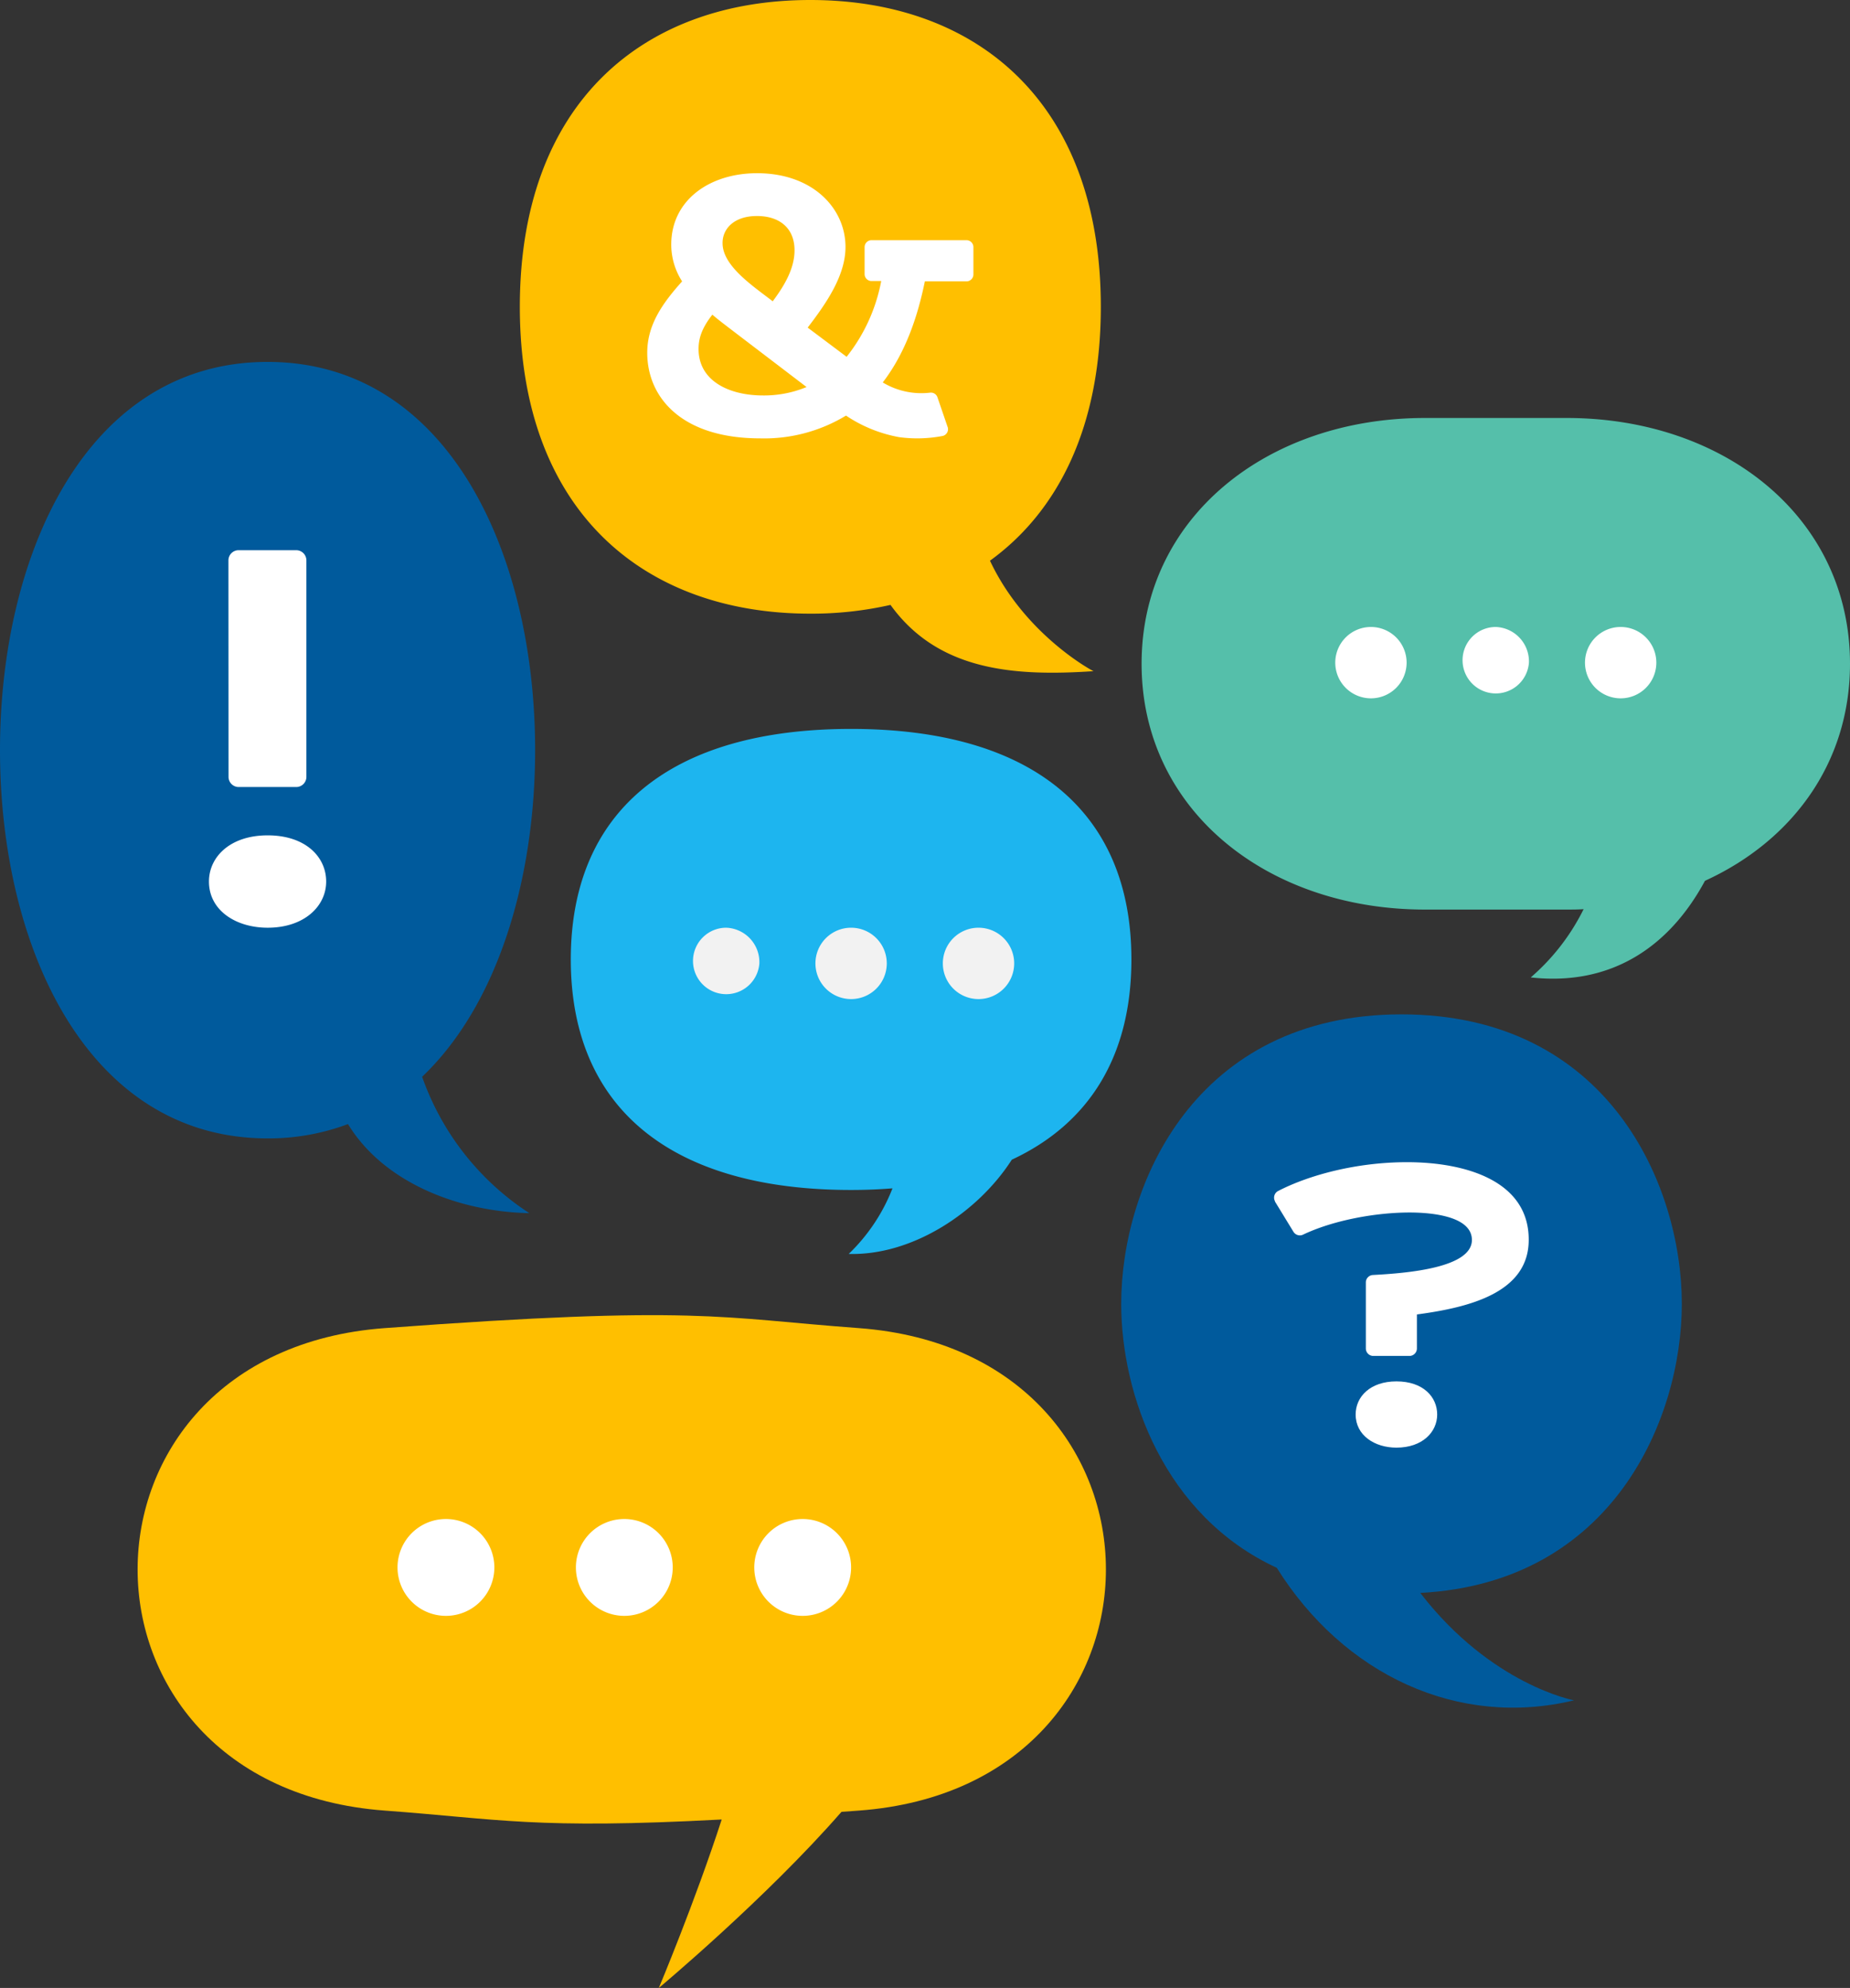 <?xml version="1.0" encoding="UTF-8"?> <svg xmlns="http://www.w3.org/2000/svg" xmlns:xlink="http://www.w3.org/1999/xlink" viewBox="0 0 363 390"><rect x="0" y="0" width="363" height="390" fill="#333333" stroke="none"/><defs><style>.cls-1{fill:none;}.cls-2{clip-path:url(#clip-path);}.cls-3{fill:#ffbf00;}.cls-3,.cls-4,.cls-5,.cls-6,.cls-7,.cls-8{fill-rule:evenodd;}.cls-4{fill:#fff;}.cls-5{fill:#005a9c;}.cls-6{fill:#1db5ef;}.cls-7{fill:#f2f2f2;}.cls-8{fill:#55bfaa;}</style><clipPath id="clip-path"><rect class="cls-1" width="363" height="390"></rect></clipPath></defs><g id="Layer_2" data-name="Layer 2"><g id="Layer_1-2" data-name="Layer 1"><g class="cls-2"><path class="cls-3" d="M168.52,260.55h0c-27.28-2-31.66-4.55-93.05,0h0c-64.58,4.78-64.67,89.86,0,94.65,22.61,1.67,29.5,3.7,66.14,1.75-5.26,16.2-12.34,33.05-12.34,33.05s21-17.53,35.84-34.55l3.46-.25C233.16,350.41,233.14,265.34,168.52,260.55Z"></path><path class="cls-4" d="M97,307.5a9.5,9.5,0,1,1-9.5-9.5A9.5,9.5,0,0,1,97,307.5Z"></path><path class="cls-4" d="M132,307.5a9.5,9.5,0,1,1-9.5-9.5A9.5,9.5,0,0,1,132,307.5Z"></path><path class="cls-4" d="M167,307.5a9.5,9.5,0,1,1-9.5-9.5A9.5,9.5,0,0,1,167,307.5Z"></path><path class="cls-5" d="M330,255.79c0-23.3-14.43-56.79-55-56.79s-55,33.51-55,56.79c0,17.81,8.43,41.58,30.52,51.78,13.2,21.08,35.67,31.47,58.33,26,0,0-16.23-3-30.17-21.07C316.45,310.52,330,278.37,330,255.79Z"></path><path class="cls-4" d="M276.07,228c-9.89,0-19.23,2.52-25.28,5.65a1.47,1.47,0,0,0-.62,2l0,.07,3.63,5.94a1.47,1.47,0,0,0,1.89.55c6-2.86,14.35-4.34,20.89-4.34,4.69,0,12.23.83,12.23,5.39,0,5.47-12.64,6.51-19.42,6.87a1.46,1.46,0,0,0-1.39,1.46v12.95a1.47,1.47,0,0,0,1.47,1.47h7.08a1.47,1.47,0,0,0,1.47-1.47v-6.67c10.28-1.37,21.94-4.26,21.94-14.63C300,231.72,287.69,228,276.07,228Z"></path><path class="cls-4" d="M274,271c-5.13,0-8,3-8,6.5,0,4.09,3.73,6.5,8,6.5,5.11,0,8-3.07,8-6.5S279.27,271,274,271Z"></path><path class="cls-6" d="M222,188.22c0-29.06-19.51-45.22-55-45.22s-55,16.16-55,45.22,19.51,45.23,55,45.23c2.81,0,5.5-.11,8.12-.32A35.91,35.91,0,0,1,166.53,246c12.57.35,25.43-8.22,32-18.49C213.87,220.37,222,207,222,188.22Z"></path><path class="cls-7" d="M149,189a6.52,6.52,0,1,1-6.5-7A6.76,6.76,0,0,1,149,189Z"></path><path class="cls-7" d="M174,189a7,7,0,1,1-7-7A7,7,0,0,1,174,189Z"></path><path class="cls-7" d="M199,189a7,7,0,1,1-7-7A7,7,0,0,1,199,189Z"></path><path class="cls-5" d="M82.83,211.24C97.69,197.1,105,172.41,105,147.16,105,108.45,87.84,71,52.5,71S0,108.48,0,147.16s17.16,76.17,52.5,76.17a44.28,44.28,0,0,0,15.78-2.81C75.21,231.9,89.8,237.71,103.87,238A52.71,52.71,0,0,1,82.83,211.24Z"></path><path class="cls-4" d="M41,172.94c0-4.79,4.11-9.06,11.52-9.06S64,168.09,64,172.94,59.69,182,52.52,182C46.3,182,41,178.62,41,172.94Zm3.82-63a2,2,0,0,1,2-2h11.3a2,2,0,0,1,2,2v42.51a2,2,0,0,1-2,1.95H46.84a2,2,0,0,1-2-1.95Z"></path><path class="cls-8" d="M363,130.22C363,101.53,338.4,82,307.4,82H279.6c-31,0-55.6,19.56-55.6,48.22s24.61,48.22,55.6,48.22h27.8c1.12,0,2.23,0,3.33-.08a42.65,42.65,0,0,1-10.37,13.39c16,1.78,27.33-6.23,34.18-18.95C351.6,165,363,149.74,363,130.22Z"></path><path class="cls-4" d="M276,130a7,7,0,1,1-7-7A7,7,0,0,1,276,130Z"></path><path class="cls-4" d="M300,130a6.52,6.52,0,1,1-6.5-7A6.76,6.76,0,0,1,300,130Z"></path><path class="cls-4" d="M325,130a7,7,0,1,1-7-7A7,7,0,0,1,325,130Z"></path><path class="cls-3" d="M194.25,110C207.67,100.27,216,83.69,216,60.19,216,20,191.58,0,159,0s-57,20-57,60.19,24.42,60.2,57,60.2a70,70,0,0,0,15.73-1.72c9.3,12.91,24.15,14.06,39.84,13C214.57,131.72,201.13,124.64,194.25,110Z"></path><path class="cls-4" d="M191,48.46a1.37,1.37,0,0,0-1.36-1.34H171a1.36,1.36,0,0,0-1.35,1.34v5.31A1.35,1.35,0,0,0,171,55.13h1.91A34,34,0,0,1,166.12,70l-7.64-5.73c3.58-4.68,7.42-10.15,7.42-15.82,0-7.56-6.4-14.47-17.35-14.47-9.32,0-16.84,5.29-16.84,14a13.33,13.33,0,0,0,2.13,7.22c-3.9,4.35-6.84,8.56-6.84,14C127,78,133.78,86,149.16,86A30.94,30.94,0,0,0,166,81.53a27.48,27.48,0,0,0,10.42,4.23,26.47,26.47,0,0,0,8.47-.22A1.35,1.35,0,0,0,186,84a.86.86,0,0,0-.06-.23l-2-5.84a1.35,1.35,0,0,0-1.41-.9,14.67,14.67,0,0,1-9.32-2c4.39-5.71,6.83-12.78,8.26-19.83h8.2A1.37,1.37,0,0,0,191,53.79Zm-42.45-6.08c4.32,0,7.35,2.3,7.35,6.73,0,3.66-2.09,7.07-4.28,10-3.77-2.93-9.84-6.9-9.84-11.39C141.74,44.92,144,42.38,148.51,42.38Zm1.13,35.2c-6.46,0-12.61-2.75-12.61-9.12,0-1.93.55-4,2.71-6.73,1.56,1.34.55.52,18.48,14.2A21.77,21.77,0,0,1,149.64,77.58Z"></path></g></g></g></svg> 